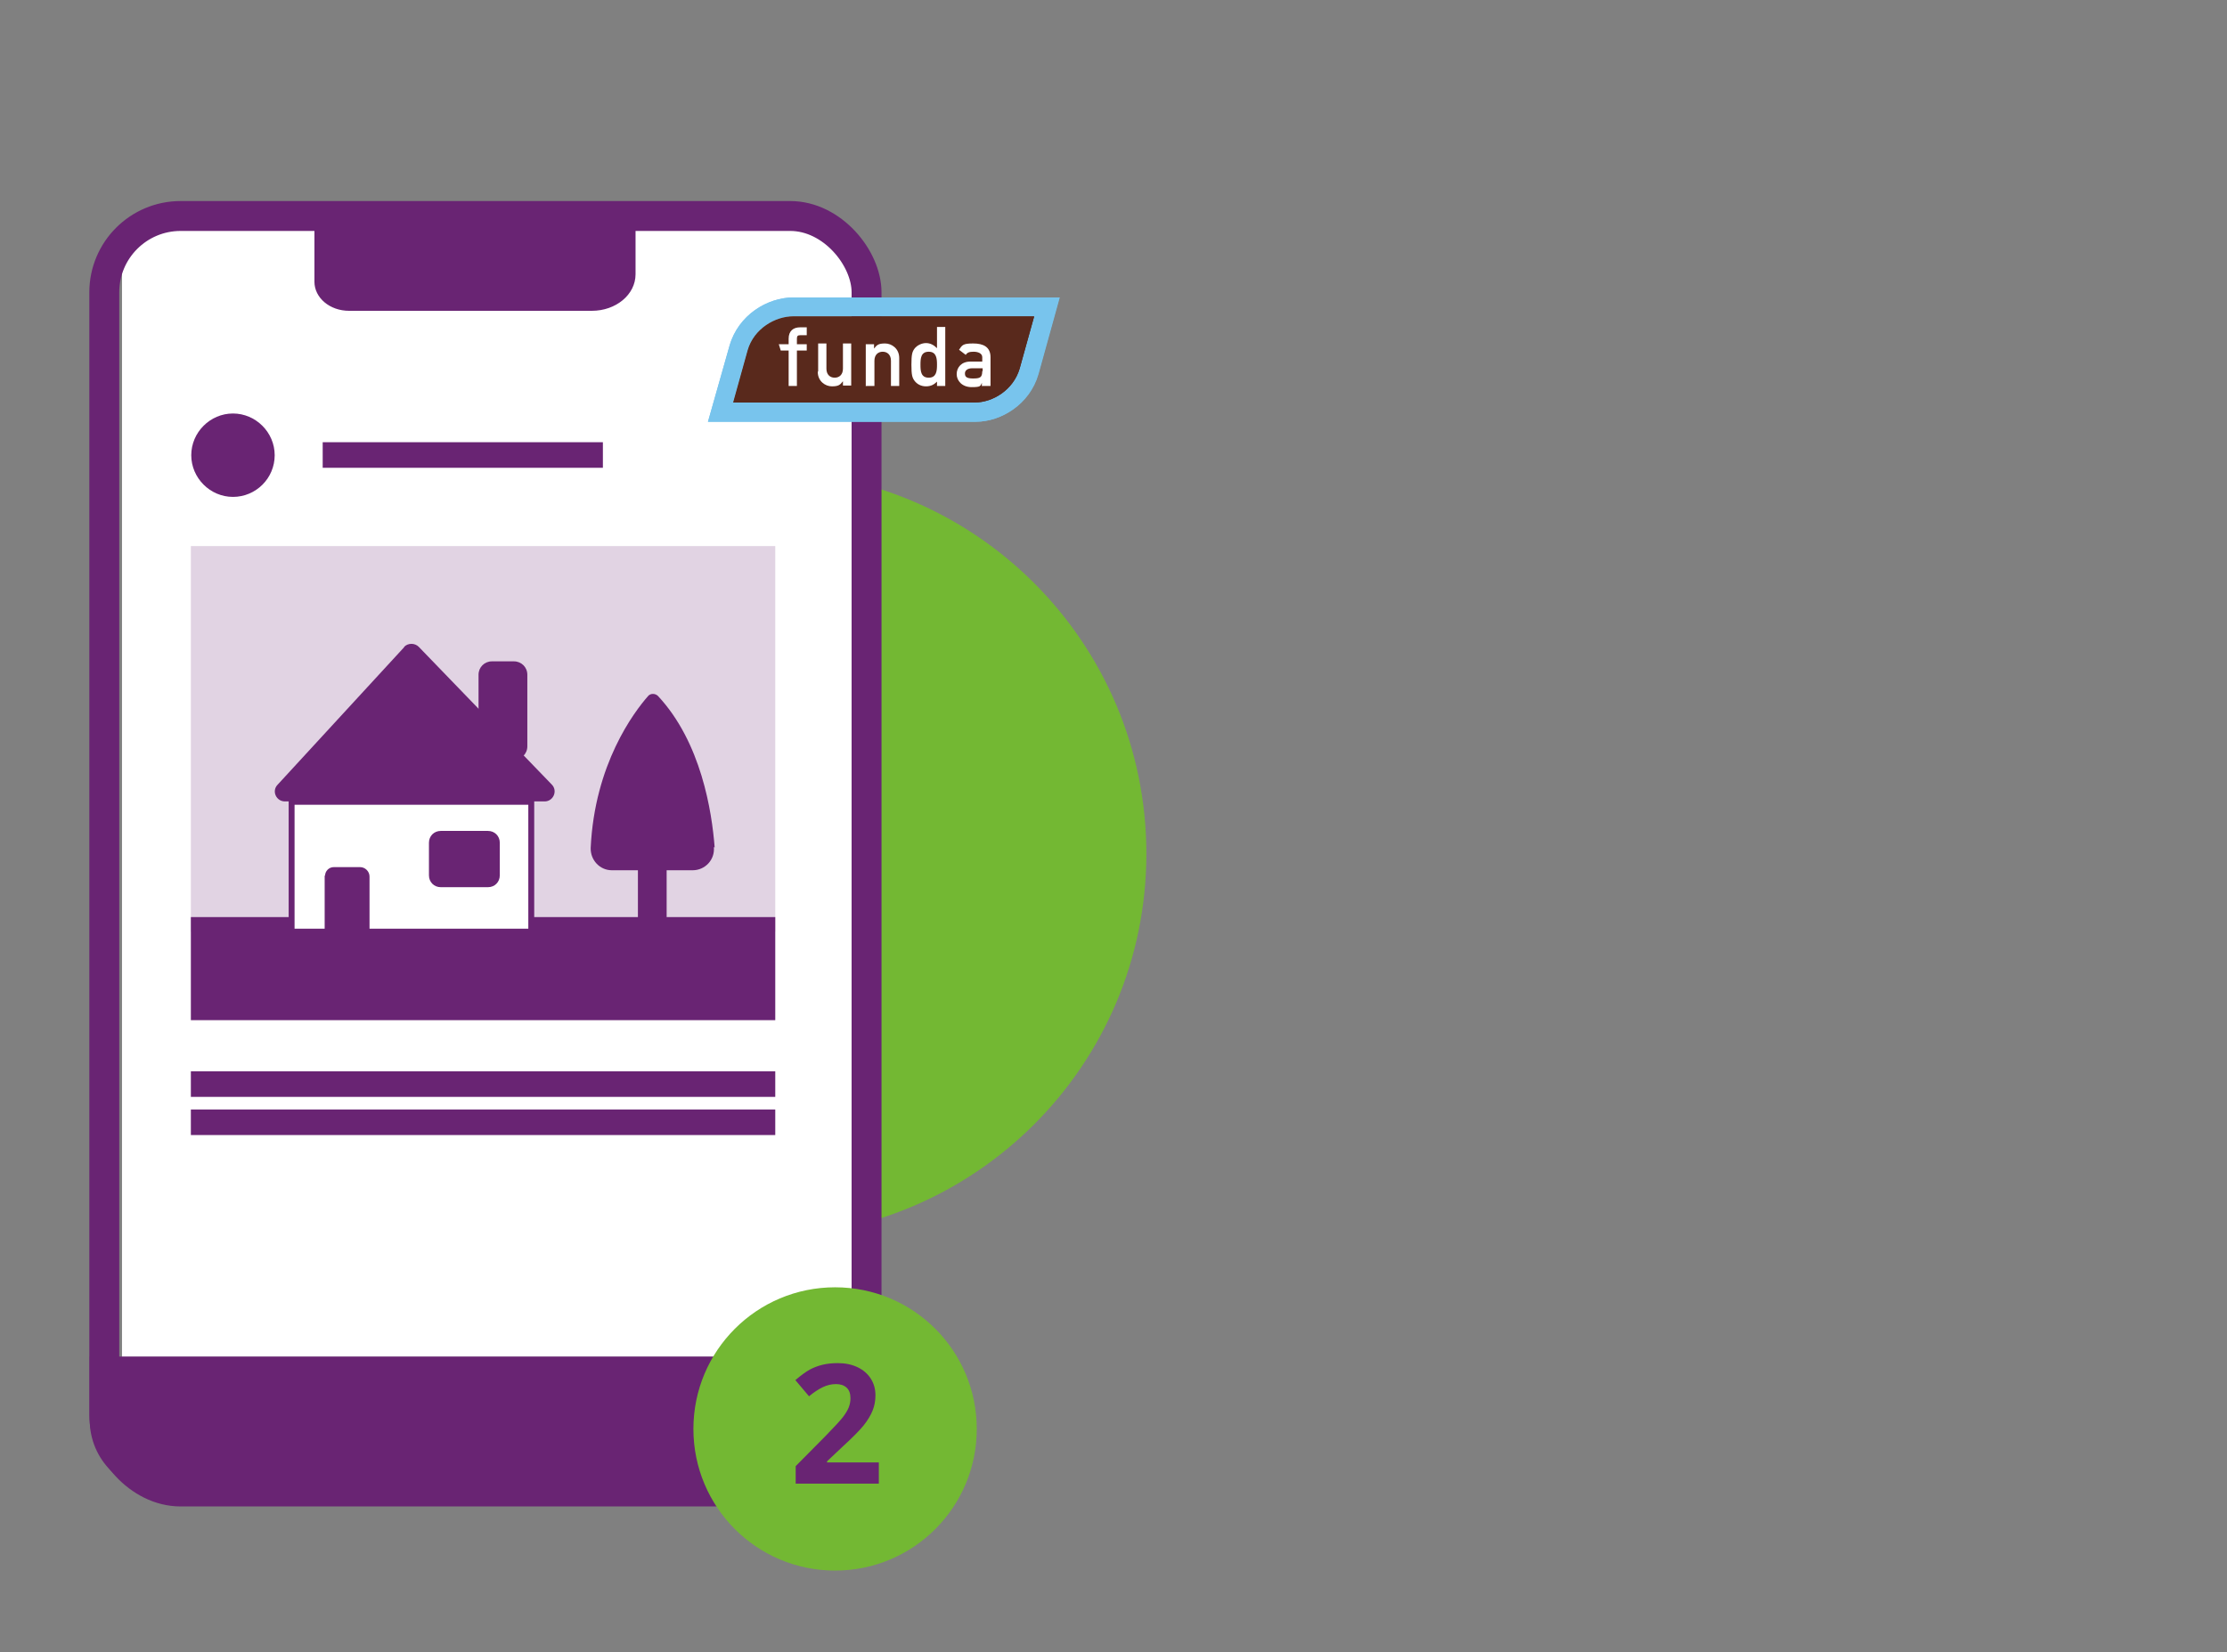 <?xml version="1.0" encoding="UTF-8"?>
<svg xmlns="http://www.w3.org/2000/svg" xmlns:xlink="http://www.w3.org/1999/xlink" id="Laag_1" data-name="Laag 1" viewBox="0 0 565.9 420">
  <rect x="0" y="0" width="565.9" height="420" fill="#808080" stroke="none"/>
  <defs>
    <style>
      .cls-1, .cls-2, .cls-3 {
        fill: none;
      }

      .cls-4 {
        fill: #692473;
      }

      .cls-5 {
        fill: #59291c;
      }

      .cls-6 {
        fill: #73b833;
      }

      .cls-7 {
        isolation: isolate;
      }

      .cls-2 {
        stroke-width: 1.5px;
      }

      .cls-2, .cls-3 {
        stroke: #692473;
        stroke-miterlimit: 10;
      }

      .cls-8 {
        clip-path: url(#clippath-1);
      }

      .cls-9 {
        clip-path: url(#clippath-3);
      }

      .cls-10 {
        clip-path: url(#clippath-4);
      }

      .cls-11 {
        clip-path: url(#clippath-2);
      }

      .cls-12 {
        clip-path: url(#clippath-5);
      }

      .cls-13 {
        fill: #fff;
      }

      .cls-14 {
        fill: #e1d3e3;
      }

      .cls-15 {
        fill: #78c4ed;
      }

      .cls-16 {
        clip-path: url(#clippath);
      }

      .cls-3 {
        stroke-width: 7.6px;
      }
    </style>
    <clipPath id="clippath">
      <rect class="cls-1" y="25.3" width="291.4" height="358.6"></rect>
    </clipPath>
    <clipPath id="clippath-1">
      <rect class="cls-1" y="25.3" width="291.4" height="358.6"></rect>
    </clipPath>
    <clipPath id="clippath-2">
      <rect class="cls-1" y="25.3" width="291.4" height="358.6"></rect>
    </clipPath>
    <clipPath id="clippath-3">
      <rect class="cls-1" y="25.3" width="291.4" height="358.6"></rect>
    </clipPath>
    <clipPath id="clippath-4">
      <rect class="cls-1" y="25.3" width="291.4" height="358.6"></rect>
    </clipPath>
    <clipPath id="clippath-5">
      <rect class="cls-1" x=".1" y="25.3" width="291.1" height="358.6"></rect>
    </clipPath>
  </defs>
  <g class="cls-16">
    <g>
      <path class="cls-6" d="M194,314.3c53.7,0,97.3-43.6,97.3-97.3s-43.6-97.3-97.3-97.3-97.3,43.6-97.3,97.3,43.6,97.3,97.3,97.3"></path>
      <path class="cls-13" d="M206.4,57.2H39.9c-4.9,0-8.9,4-8.9,8.9v278.8h185.4V67.2c0-5.5-4.5-10-10-10"></path>
    </g>
  </g>
  <rect class="cls-14" x="48.5" y="138.8" width="148.5" height="98"></rect>
  <rect class="cls-4" x="48.5" y="233.1" width="148.5" height="26.2"></rect>
  <g class="cls-8">
    <g>
      <rect class="cls-3" x="26.5" y="54.9" width="193.7" height="324.2" rx="19.4" ry="19.4"></rect>
      <path class="cls-4" d="M79.9,52.3v19.3c0,4.1,3.9,7.4,8.8,7.4h61.7c6.1,0,11.1-4.1,11.1-9.3v-17.4s-81.6,0-81.6,0Z"></path>
    </g>
  </g>
  <rect class="cls-13" x="74.1" y="203.8" width="60.9" height="33"></rect>
  <rect class="cls-2" x="74.1" y="203.8" width="60.9" height="33"></rect>
  <g class="cls-11">
    <g>
      <path class="cls-4" d="M102.7,164.5l-32.2,35c-1.5,1.6-.3,4.2,1.9,4.2h66c2.2,0,3.4-2.7,1.8-4.3l-33.8-35c-1-1-2.7-1-3.7,0"></path>
      <path class="cls-4" d="M82.5,222.5v14.3h11.4v-14c0-1.3-1.1-2.4-2.4-2.4h-6.7c-1.2,0-2.2,1-2.2,2.2"></path>
      <path class="cls-4" d="M124,225.5h-12c-1.7,0-3-1.3-3-3v-8.3c0-1.7,1.3-3,3-3h12c1.7,0,3,1.3,3,3v8.3c0,1.7-1.3,3-3,3"></path>
      <path class="cls-4" d="M125,168.1h5.6c1.9,0,3.4,1.5,3.4,3.4v18.2c0,1.9-1.5,3.4-3.4,3.4h-5.6c-1.9,0-3.4-1.5-3.4-3.4v-18.2c0-1.9,1.5-3.4,3.4-3.4"></path>
      <path class="cls-4" d="M181.6,215.4c-.7-9.1-3.4-26.7-14.4-38.5-.7-.7-1.9-.7-2.5,0-3.6,4.1-13.6,17.3-14.6,38.6-.1,3.1,2.3,5.7,5.4,5.7h6.6v15.5h7.3v-15.5h6.6c3.2,0,5.7-2.7,5.4-5.9"></path>
      <path class="cls-4" d="M69.8,115.7c0,5.9-4.8,10.6-10.6,10.6s-10.6-4.8-10.6-10.6,4.8-10.6,10.6-10.6,10.6,4.8,10.6,10.6"></path>
    </g>
  </g>
  <rect class="cls-4" x="48.5" y="272.3" width="148.5" height="6.5"></rect>
  <rect class="cls-4" x="82" y="112.4" width="71.2" height="6.5"></rect>
  <rect class="cls-4" x="48.5" y="282" width="148.5" height="6.5"></rect>
  <g class="cls-9">
    <path class="cls-4" d="M204,379.1H41c-10,0-18.2-8.1-18.2-18.2v-16.1h202.3v13.1c0,11.7-9.5,21.1-21.1,21.1"></path>
  </g>
  <g class="cls-10">
    <g>
      <path class="cls-15" d="M247.8,102.4h-61.5c.4-1.5,3.7-13.2,3.7-13.3,1.6-5.6,7.1-8.7,11.6-8.7h61.3c-1.1,4-3.7,13.3-3.7,13.3-1.6,5.4-6.8,8.6-11.4,8.6M248,107.2c6.4,0,13.7-4.4,15.9-12.1h0l5.4-19.5h-67.6c-6.7,0-14,4.5-16.3,12.2l-5.5,19.4h68.1Z"></path>
      <path class="cls-5" d="M259.2,93.8s2.6-9.3,3.7-13.3h-61.3c-4.6,0-10,3.1-11.6,8.7,0,0-3.3,11.8-3.7,13.3h61.5c4.6,0,9.8-3.2,11.4-8.6"></path>
      <path class="cls-13" d="M200.5,98.1h2.1v-9h2.5v-1.6h-2.5v-1.4c0-.7.2-.9.9-.9h1.6v-2h-1.7c-1.7,0-2.9.9-2.9,2.9v1.4h-2.5l.5,1.6h2v9h0Z"></path>
      <path class="cls-13" d="M207.8,94.5c0,2.4,1.9,3.7,3.6,3.7s2.1-.4,2.8-1.3h0v1.1h2.1v-10.7h-2.1v6.4c0,1.5-.9,2.3-2.1,2.3s-2.1-.8-2.1-2.3v-6.4h-2.1v7.1l-.1.1Z"></path>
      <path class="cls-13" d="M220.2,98.1h2.1v-6.4c0-1.5.9-2.3,2.1-2.3s2.1.8,2.1,2.3v6.4h2.1v-7.1c0-2.4-1.9-3.7-3.6-3.7s-2.1.4-2.8,1.3h0v-1.1h-2.1v10.7l.1-.1Z"></path>
      <path class="cls-13" d="M236.1,89.5c2,0,2.1,1.8,2.1,3.3s-.1,3.3-2.1,3.3-2.1-1.7-2.1-3.3.1-3.3,2.1-3.3M238.2,98.1h2.1v-15h-2.1v5.5c-.8-.8-1.7-1.3-2.8-1.3s-2.3.6-2.9,1.4c-.6.8-.8,1.5-.8,4.1s.2,3.3.8,4.1c.6.8,1.6,1.4,2.9,1.4s2.1-.5,2.8-1.2v1.1-.1Z"></path>
      <path class="cls-13" d="M249.7,94.4c0,1.7-.6,1.9-2.4,1.9s-2-.6-2-1.3.6-1.3,1.9-1.3h2.6v.8l-.1-.1ZM249.7,98.1h2.1v-7.3c0-2.6-1.8-3.5-4.4-3.5s-2.8.4-3.6,1.6l1.7,1.3c.4-.6.9-.8,2-.8s2.2.4,2.2,1.4v1.1h-3c-2.3,0-3.5,1.5-3.5,3.2s1.4,3.3,3.8,3.3,2.2-.3,2.6-1.1h0v.9l.1-.1Z"></path>
    </g>
  </g>
  <g class="cls-12">
    <g>
      <path class="cls-15" d="M247.7,102.3h-61.4c.4-1.5,3.7-13.2,3.7-13.3,1.6-5.6,7-8.6,11.6-8.6h61.2c-1.1,4-3.7,13.3-3.7,13.3-1.6,5.4-6.8,8.6-11.4,8.6M247.9,107.2c6.4,0,13.6-4.4,15.9-12.1h0l5.4-19.5h-67.6c-6.7,0-14,4.5-16.2,12.2l-5.5,19.4h68Z"></path>
      <path class="cls-5" d="M259.1,93.7s2.6-9.3,3.7-13.3h-61.2c-4.6,0-10,3.1-11.6,8.6,0,0-3.3,11.8-3.7,13.3h61.4c4.6,0,9.8-3.2,11.4-8.6"></path>
      <path class="cls-13" d="M200.4,98.1h2.1v-9h2.5v-1.6h-2.5v-1.4c0-.7.2-.9.9-.9h1.6v-2h-1.7c-1.7,0-2.9.9-2.9,2.9v1.4h-2.5l.5,1.6h2v9h0Z"></path>
      <path class="cls-13" d="M207.8,94.5c0,2.4,1.9,3.7,3.6,3.7s2.1-.4,2.8-1.3h0v1.1h2.1v-10.7h-2.1v6.4c0,1.5-.9,2.3-2.1,2.3s-2.1-.8-2.1-2.3v-6.4h-2.1v7.1l-.1.1Z"></path>
      <path class="cls-13" d="M220.1,98.1h2.1v-6.4c0-1.5.9-2.3,2.1-2.3s2.1.8,2.1,2.3v6.4h2.1v-7.1c0-2.4-1.9-3.7-3.6-3.7s-2.1.4-2.8,1.3h0v-1.1h-2.1v10.7l.1-.1Z"></path>
      <path class="cls-13" d="M236,89.4c2,0,2.1,1.8,2.1,3.3s-.1,3.3-2.1,3.3-2.1-1.7-2.1-3.3.1-3.3,2.1-3.3M238.1,98.1h2.1v-15h-2.1v5.4c-.8-.8-1.7-1.3-2.8-1.3s-2.3.6-2.9,1.4c-.6.8-.8,1.5-.8,4.1s.2,3.3.8,4.1c.6.8,1.6,1.4,2.9,1.4s2.1-.5,2.8-1.2v1.1Z"></path>
      <path class="cls-13" d="M249.6,94.3c0,1.7-.6,1.9-2.4,1.9s-2-.6-2-1.3.6-1.3,1.9-1.3h2.6v.8l-.1-.1ZM249.6,98.1h2.1v-7.3c0-2.6-1.8-3.5-4.4-3.5s-2.8.4-3.6,1.6l1.7,1.3c.4-.6.9-.8,2-.8s2.2.4,2.2,1.4v1.1h-3c-2.3,0-3.5,1.5-3.5,3.2s1.4,3.3,3.8,3.3,2.2-.3,2.6-1.1h0v.9l.1-.1Z"></path>
    </g>
  </g>
  <rect class="cls-1" x="21.9" width="544" height="420"></rect>
  <path class="cls-6" d="M212.2,399.2c19.9,0,36-16.1,36-36s-16.1-36-36-36-36,16.1-36,36,16.1,36,36,36"></path>
  <g class="cls-7">
    <g class="cls-7">
      <g class="cls-7">
        <g class="cls-7">
          <path class="cls-4" d="M223.3,377.1h-21.11v-4.44l7.58-7.66c2.24-2.3,3.71-3.89,4.4-4.78.69-.89,1.18-1.71,1.49-2.47.3-.76.45-1.54.45-2.35,0-1.21-.33-2.11-1-2.71s-1.56-.89-2.67-.89c-1.17,0-2.31.27-3.41.81-1.1.54-2.25,1.3-3.45,2.29l-3.47-4.11c1.49-1.27,2.72-2.16,3.7-2.69.98-.52,2.04-.93,3.2-1.21,1.16-.28,2.45-.42,3.88-.42,1.89,0,3.55.34,5,1.03s2.57,1.65,3.37,2.89c.8,1.24,1.2,2.66,1.2,4.25,0,1.39-.24,2.7-.73,3.91s-1.25,2.47-2.27,3.75c-1.03,1.28-2.83,3.1-5.42,5.47l-3.88,3.66v.29h13.16v5.37Z"></path>
        </g>
      </g>
    </g>
  </g>
</svg>
